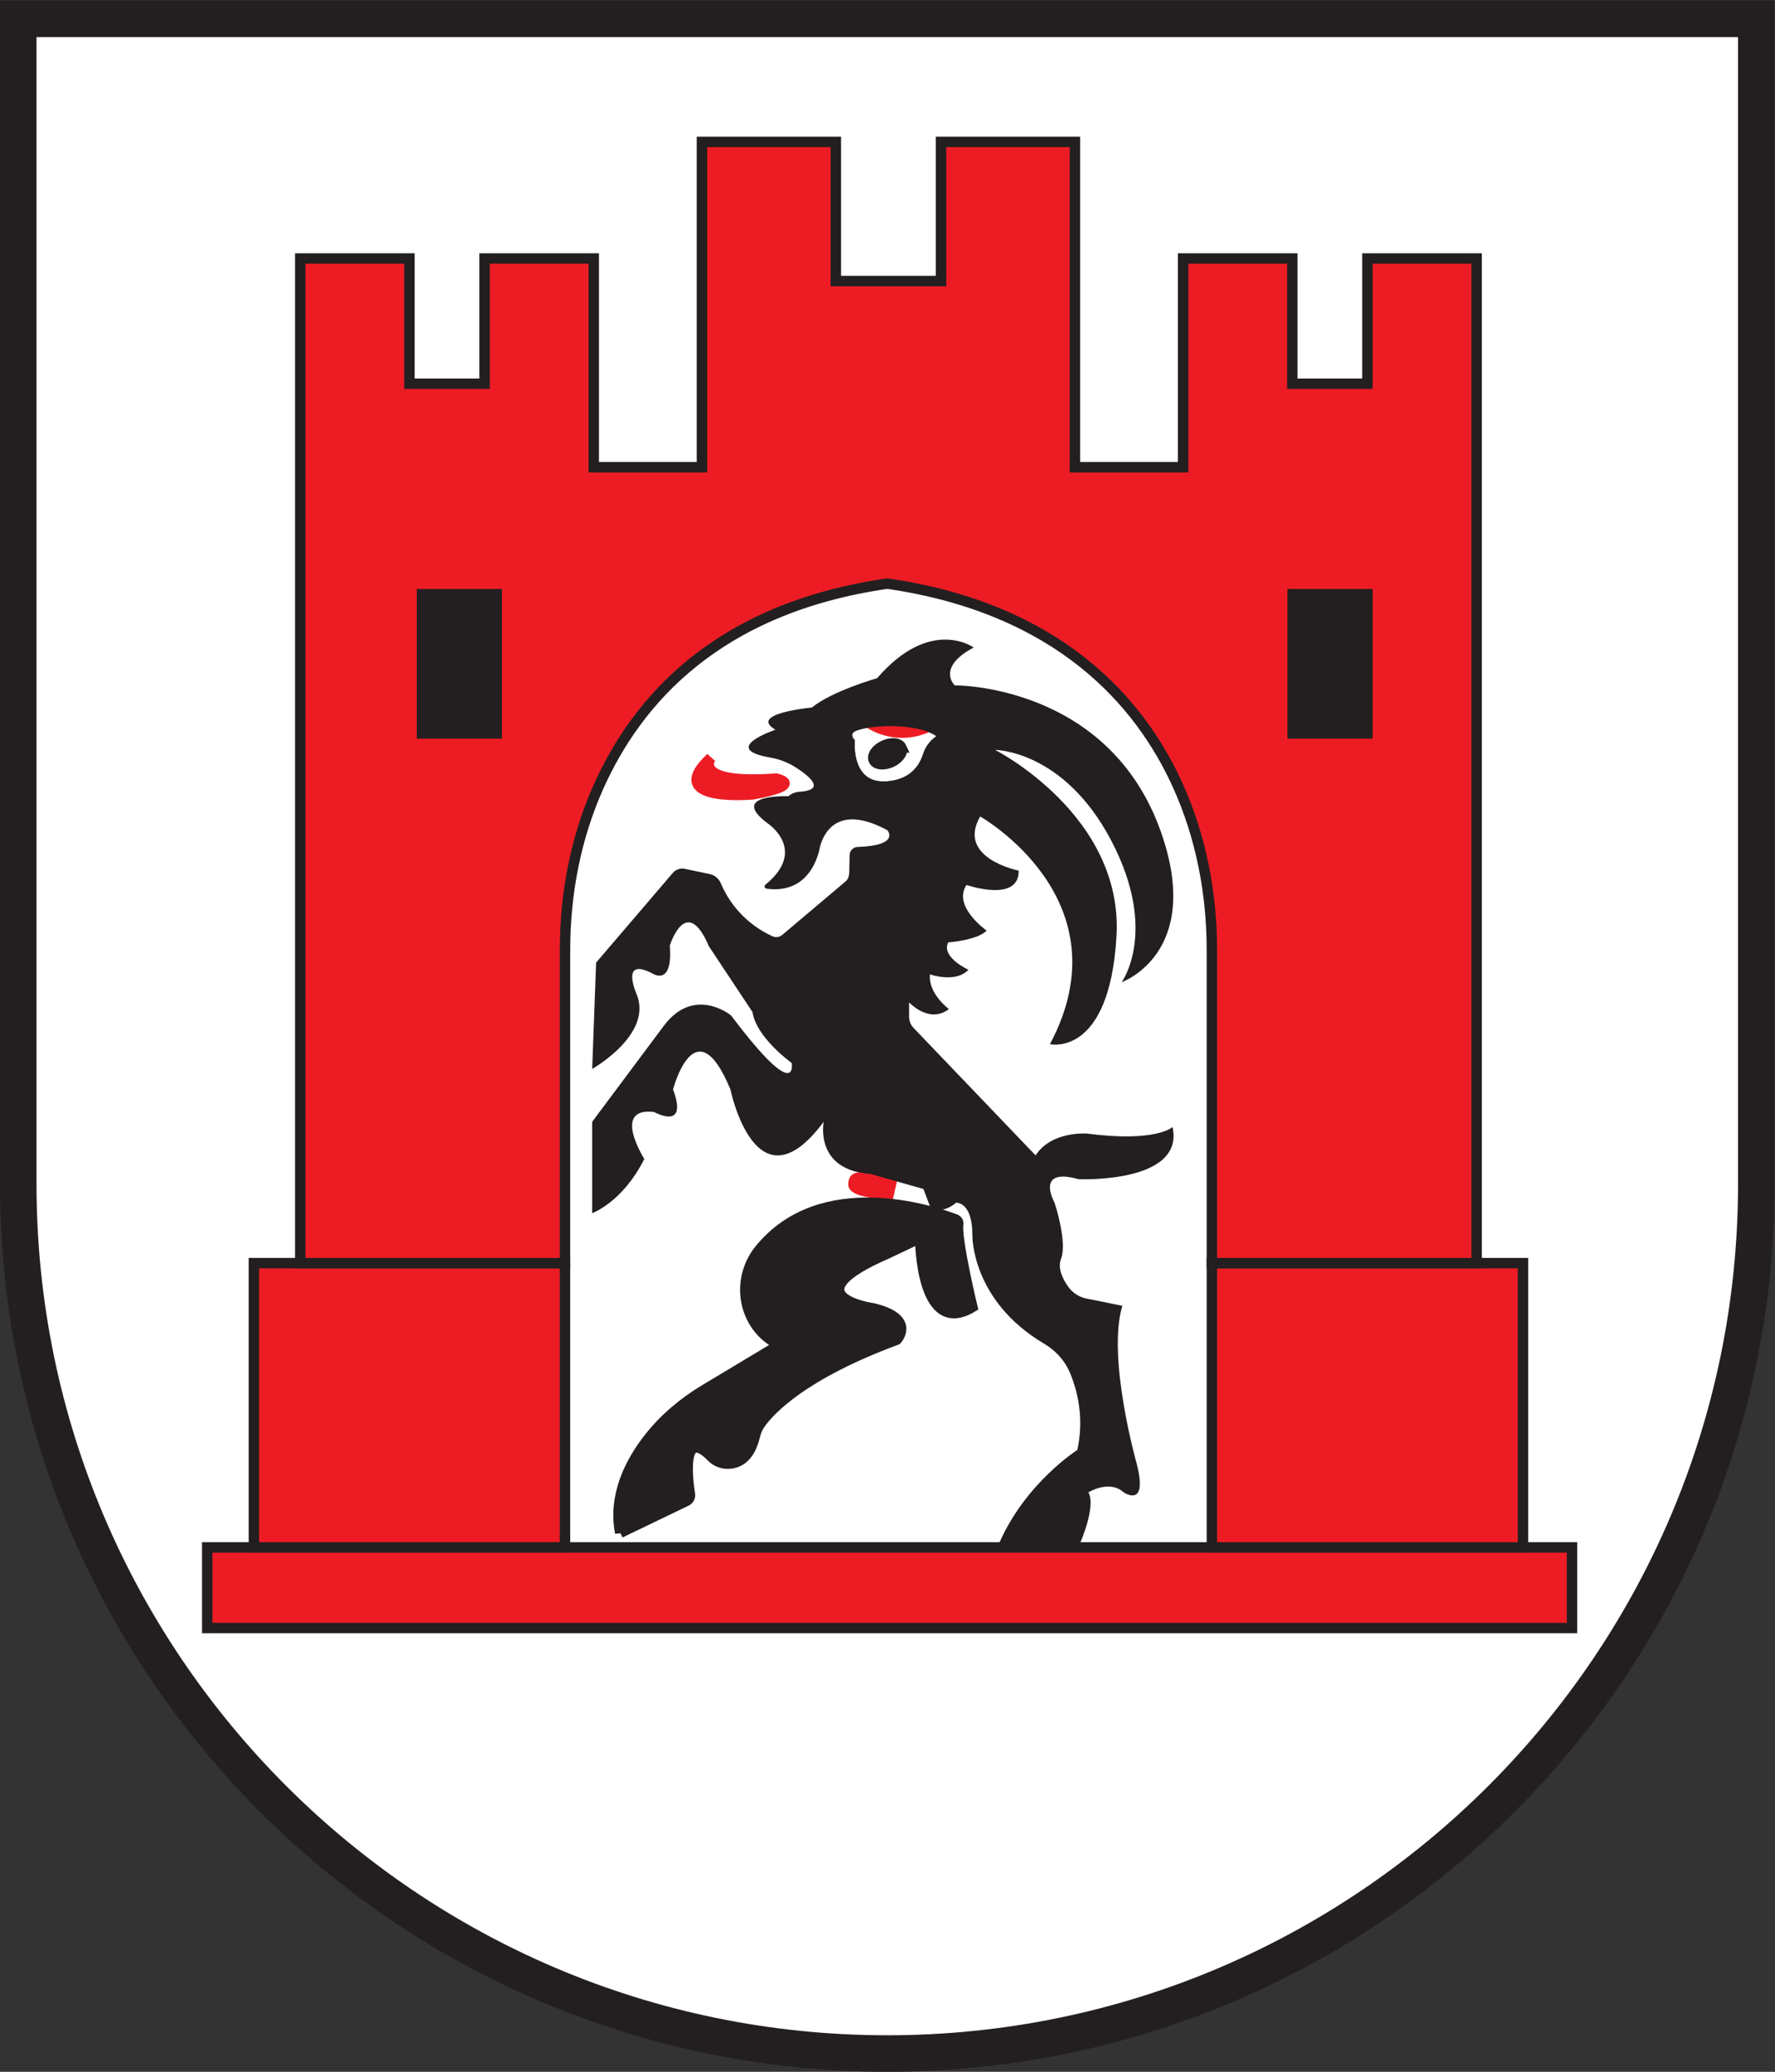 <?xml version="1.0" encoding="UTF-8" standalone="no"?>
<svg
   xmlns:dc="http://purl.org/dc/elements/1.1/"
   xmlns:cc="http://creativecommons.org/ns#"
   xmlns:rdf="http://www.w3.org/1999/02/22-rdf-syntax-ns#"
   xmlns:svg="http://www.w3.org/2000/svg"
   xmlns="http://www.w3.org/2000/svg"
   viewBox="0 0 226.773 264.573"
   height="264.573"
   width="226.773"
   xml:space="preserve"
   id="svg2"
   version="1.1"><rect x="0" y="0" width="226.773" height="264.573" fill="#333333" stroke="none"/><defs
     id="defs6" /><g
     transform="matrix(1.333,0,0,-1.333,0,264.573)"
     id="g10"><g
       transform="scale(0.1)"
       id="g12"><path
         id="path14"
         style="fill:#ffffff;fill-opacity:1;fill-rule:evenodd;stroke:none"
         d="M 850.391,17.5 C 391.137,17.5 17.5,391.129 17.5,850.391 V 1966.75 H 1683.29 V 850.391 C 1683.29,391.129 1309.66,17.5 850.391,17.5" /><path
         id="path16"
         style="fill:#231f20;fill-opacity:1;fill-rule:nonzero;stroke:none"
         d="M 1700.79,1984.25 H 0 V 850.391 C 0,380.73 380.734,0 850.391,0 1320.06,0 1700.79,380.73 1700.79,850.391 V 1984.25 Z m -35,-35 V 850.391 C 1665.79,400.781 1300.01,35 850.391,35 400.781,35 35,400.781 35,850.391 V 1949.25 h 1630.79" /><path
         id="path18"
         style="fill:#ed1c24;fill-opacity:1;fill-rule:nonzero;stroke:none"
         d="M 1506.65,425.121 H 198.629 v 77.238 H 1506.65 v -77.238" /><path
         id="path20"
         style="fill:none;stroke:#231f20;stroke-width:10;stroke-linecap:butt;stroke-linejoin:miter;stroke-miterlimit:10;stroke-dasharray:none;stroke-opacity:1"
         d="M 1506.65,425.121 H 198.629 v 77.238 H 1506.65 Z" /><path
         id="path22"
         style="fill:#ed1c24;fill-opacity:1;fill-rule:nonzero;stroke:none"
         d="M 541.52,502.359 H 243.344 V 774.711 H 541.52 V 502.359" /><path
         id="path24"
         style="fill:none;stroke:#231f20;stroke-width:10;stroke-linecap:butt;stroke-linejoin:miter;stroke-miterlimit:10;stroke-dasharray:none;stroke-opacity:1"
         d="M 541.52,502.359 H 243.344 V 774.711 H 541.52 Z" /><path
         id="path26"
         style="fill:#ed1c24;fill-opacity:1;fill-rule:nonzero;stroke:none"
         d="m 1161.51,502.359 h 298.17 V 774.711 H 1161.51 V 502.359" /><path
         id="path28"
         style="fill:none;stroke:#231f20;stroke-width:10;stroke-linecap:butt;stroke-linejoin:miter;stroke-miterlimit:10;stroke-dasharray:none;stroke-opacity:1"
         d="m 1161.51,502.359 h 298.17 v 272.352 h -298.17 z" /><path
         id="path30"
         style="fill:#ed1c24;fill-opacity:1;fill-rule:nonzero;stroke:none"
         d="m 851.516,1425.53 c 162.764,-23.84 241.054,-112.59 277.534,-193.65 22.19,-49.3 32.46,-103.13 32.46,-157.2 V 774.711 h 253.75 v 962.479 h -104.67 v -120 h -72 v 120 H 1133.94 V 1537.2 h -103.68 v 311.66 H 901.922 v -133.34 h -49.281 -2.25 -49.286 v 133.34 H 672.773 V 1537.2 H 569.086 v 199.99 H 464.441 v -120 h -72.007 v 120 H 287.773 V 774.711 H 541.52 v 299.969 c 0,54.07 10.273,107.9 32.46,157.2 36.481,81.06 112.516,169.81 275.29,193.65 h 2.246" /><path
         id="path32"
         style="fill:none;stroke:#231f20;stroke-width:10;stroke-linecap:butt;stroke-linejoin:miter;stroke-miterlimit:10;stroke-dasharray:none;stroke-opacity:1"
         d="m 851.516,1425.53 c 162.764,-23.84 241.054,-112.59 277.534,-193.65 22.19,-49.3 32.46,-103.13 32.46,-157.2 V 774.711 h 253.75 v 962.479 h -104.67 v -120 h -72 v 120 H 1133.94 V 1537.2 h -103.68 v 311.66 H 901.922 v -133.34 h -49.281 -2.25 -49.286 v 133.34 H 672.773 V 1537.2 H 569.086 v 199.99 H 464.441 v -120 h -72.007 v 120 H 287.773 V 774.711 H 541.52 v 299.969 c 0,54.07 10.273,107.9 32.46,157.2 36.481,81.06 112.516,169.81 275.29,193.65 z" /><path
         id="path34"
         style="fill:#231f20;fill-opacity:1;fill-rule:nonzero;stroke:none"
         d="m 476.105,1282.2 h -71.664 v 133.33 h 71.664 V 1282.2" /><path
         id="path36"
         style="fill:none;stroke:#231f20;stroke-width:10;stroke-linecap:butt;stroke-linejoin:miter;stroke-miterlimit:10;stroke-dasharray:none;stroke-opacity:1"
         d="m 476.105,1282.2 h -71.664 v 133.33 h 71.664 z" /><path
         id="path38"
         style="fill:#231f20;fill-opacity:1;fill-rule:nonzero;stroke:none"
         d="m 1238.93,1282.2 h 71.66 v 133.33 h -71.66 V 1282.2" /><path
         id="path40"
         style="fill:none;stroke:#231f20;stroke-width:10;stroke-linecap:butt;stroke-linejoin:miter;stroke-miterlimit:10;stroke-dasharray:none;stroke-opacity:1"
         d="m 1238.93,1282.2 h 71.66 v 133.33 h -71.66 z" /><path
         id="path42"
         style="fill:#ed1c24;fill-opacity:1;fill-rule:nonzero;stroke:none"
         d="m 851.824,841.051 c 0,0 -28.926,0.39 -33.492,7.668 -0.945,1.511 0.082,5.992 1.594,6.941 7.273,4.57 34.176,-4.629 34.176,-4.629 l -2.278,-9.98" /><path
         id="path44"
         style="fill:none;stroke:#ed1c24;stroke-width:10;stroke-linecap:butt;stroke-linejoin:miter;stroke-miterlimit:10;stroke-dasharray:none;stroke-opacity:1"
         d="m 851.824,841.051 c 0,0 -28.926,0.39 -33.492,7.668 -0.945,1.511 0.082,5.992 1.594,6.941 7.273,4.57 34.176,-4.629 34.176,-4.629 z" /><path
         id="path46"
         style="fill:#ed1c24;fill-opacity:1;fill-rule:nonzero;stroke:none"
         d="m 681.316,1258.86 c 0,0 -19.406,-25.88 62.5,-20 0,0 28.75,-5.62 -21.875,-15 0,0 -87.089,-8.29 -40.625,35" /><path
         id="path48"
         style="fill:none;stroke:#ed1c24;stroke-width:10;stroke-linecap:butt;stroke-linejoin:miter;stroke-miterlimit:10;stroke-dasharray:none;stroke-opacity:1"
         d="m 681.316,1258.86 c 0,0 -19.406,-25.88 62.5,-20 0,0 28.75,-5.62 -21.875,-15 0,0 -87.089,-8.29 -40.625,35 z" /><path
         id="path50"
         style="fill:#231f20;fill-opacity:1;fill-rule:nonzero;stroke:none"
         d="m 594.441,516.371 63.477,30.559 c 2.348,1.129 3.699,3.66 3.305,6.242 -2.379,15.418 -8.278,65.457 20.863,35.816 3.695,-3.758 8.723,-6.039 13.984,-6.316 9.153,-0.481 21.856,3.367 27.313,26.027 1.027,4.27 2.566,8.352 5.101,11.942 9.887,13.98 41.411,47.539 130.957,80.718 0,0 18.75,20 -22.5,30 0,0 -81.847,11.25 13.45,52.5 l 31.55,15 c 0,0 0,-96.25 50,-66.25 0,0 -15.675,64.782 -13.586,79.711 0.266,1.879 -0.886,3.602 -2.656,4.282 -21.269,8.089 -128.211,43.886 -187.496,-28.723 -23.84,-29.199 -16.195,-73.367 17.254,-90.75 0.488,-0.258 0.981,-0.508 1.484,-0.77 l -71.082,-42.64 c -20.613,-12.367 -39.265,-27.949 -54.074,-46.891 -17.969,-22.969 -34.219,-54.84 -27.344,-90.457" /><path
         id="path52"
         style="fill:none;stroke:#231f20;stroke-width:10;stroke-linecap:butt;stroke-linejoin:miter;stroke-miterlimit:10;stroke-dasharray:none;stroke-opacity:1"
         d="m 594.441,516.371 63.477,30.559 c 2.348,1.129 3.699,3.66 3.305,6.242 -2.379,15.418 -8.278,65.457 20.863,35.816 3.695,-3.758 8.723,-6.039 13.984,-6.316 9.153,-0.481 21.856,3.367 27.313,26.027 1.027,4.27 2.566,8.352 5.101,11.942 9.887,13.98 41.411,47.539 130.957,80.718 0,0 18.75,20 -22.5,30 0,0 -81.847,11.25 13.45,52.5 l 31.55,15 c 0,0 0,-96.25 50,-66.25 0,0 -15.675,64.782 -13.586,79.711 0.266,1.879 -0.886,3.602 -2.656,4.282 -21.269,8.089 -128.211,43.886 -187.496,-28.723 -23.84,-29.199 -16.195,-73.367 17.254,-90.75 0.488,-0.258 0.981,-0.508 1.484,-0.77 l -71.082,-42.64 c -20.613,-12.367 -39.265,-27.949 -54.074,-46.891 -17.969,-22.969 -34.219,-54.84 -27.344,-90.457 z" /><path
         id="path54"
         style="fill:#231f20;fill-opacity:1;fill-rule:nonzero;stroke:none"
         d="m 957.801,506.75 h 77.499 c 0,0 15.39,34.609 7.89,48.359 0,0 20,12.5 33.75,0 0,0 23.75,-16.25 12.5,27.5 0,0 -28.75,101.25 -13.75,151.25 l -34.21,6.852 c -6.92,1.391 -13.15,5.211 -17.3,10.91 -5.34,7.309 -10.83,17.899 -7.24,27.238 6.25,16.25 -6.19,53.7 -6.19,53.7 0,0 -19.434,34.429 23.07,22.55 0,0 101.87,-4.371 90,50 0,0 -15.3,-15 -82.34,-6.25 0,0 -33.91,2.481 -48.914,-20.949 L 875.66,999.957 c -2.793,2.903 -4.344,6.783 -4.344,10.813 v 13.72 c 0,0 19.375,-20.93 38.125,-6.4 0,0 -20.089,14.96 -18.125,33.27 0,0 24.375,-8.75 36.875,4.38 0,0 -26.515,12.1 -19.375,26.25 0,0 27.5,1.87 36.875,11.25 0,0 -33.125,23.12 -19.375,43.75 0,0 50.625,-17.5 50,13.75 0,0 -60,11.87 -36.875,51.87 0,0 140.629,-79.37 66.879,-218.122 0,0 56.87,-13.129 63.75,103.122 6.87,116.25 -116.254,178.75 -116.254,178.75 0,0 65.624,0 111.254,-86.87 45.62,-86.88 10,-135.63 10,-135.63 0,0 77.92,27.43 38.12,142.5 -49.58,143.34 -198.124,141.87 -198.124,141.87 0,0 -18.125,16.88 18.125,36.25 0,0 -41.25,30 -92.5,-29.37 0,0 -43.75,-12.5 -62.5,-28.13 0,0 -61.875,-5.62 -35,-21.25 0,0 -53.836,-18.12 -5.461,-26.57 8.633,-1.5 16.915,-4.48 24.325,-9.16 13.543,-8.57 29.484,-21.57 5.511,-23.64 0,0 -7.144,0.19 -11.875,-4.37 0,0 -57.679,2.5 -20.402,-25.63 0,0 39.445,-25.45 -1.644,-59.07 -1.418,-1.16 -0.926,-3.49 0.878,-3.78 11.141,-1.82 40.04,-2.52 50.543,35.98 0,0 6.278,51.87 65.325,20 0,0 13.172,-14.59 -28.508,-16.12 -4.156,-0.16 -7.516,-3.55 -7.598,-7.71 l -0.34,-16 c -0.097,-4.76 -1.41,-7.5 -3.64,-9.38 l -60.633,-51.18 c -2.57,-2.17 -6.102,-2.68 -9.168,-1.31 -10.871,4.84 -36.164,19.01 -49.508,50.51 -1.933,4.56 -5.734,8.06 -10.578,9.08 l -23.98,5.07 c -4.317,0.91 -8.782,-0.61 -11.645,-3.96 l -73.477,-85.88 -3.75,-101.872 c 0,0 58.75,33.125 42.5,71.872 0,0 -16.25,36.25 15.625,19.38 0,0 19.375,-12.5 16.25,26.87 0,0 15.625,50.63 37.5,-0.62 l 41.875,-63.13 c 0,0 0.625,-20.622 37.5,-48.751 0,0 6.875,-40.621 -58.125,45.631 0,0 -35.625,29.37 -65,-10.63 l -68.125,-91.251 v -87.5 c 0,0 28.75,10 50,51.879 0,0 -31.875,50 9.375,45 0,0 33.125,-18.668 18.125,21.602 0,0 21.25,81.6 55,0 0,0 24.375,-118.481 89.375,-30.981 0,0 -9.375,-46.25 45,-50 l 50.625,-14.371 6.043,-16.039 c 5.559,-7.648 18.086,-3.371 25.207,2.86 v 0 c 0,0 15.625,1.3 15.625,-30.571 0,0 -1.671,-62.828 68.959,-104.578 10.93,-6.469 19.72,-16.09 24.62,-27.808 7.07,-16.93 13.76,-43.09 7.05,-73.864 0,0 -49.379,-31.25 -74.769,-88.988" /><path
         id="path56"
         style="fill:#ffffff;fill-opacity:1;fill-rule:nonzero;stroke:none"
         d="m 814.129,1273.86 c 0,0 -12.813,10.62 8.437,16.87 21.25,6.25 62.5,5 78.75,-7.81 0,0 5.469,-4.02 1.172,-6.29 -6.281,-3.33 -10.851,-9.06 -13.019,-15.84 -3.809,-11.88 -13.457,-27.18 -37.953,-29.43 -40.825,-3.75 -37.387,42.5 -37.387,42.5" /><path
         id="path58"
         style="fill:none;stroke:#231f20;stroke-width:10;stroke-linecap:butt;stroke-linejoin:miter;stroke-miterlimit:10;stroke-dasharray:none;stroke-opacity:1"
         d="m 814.129,1273.86 c 0,0 -12.813,10.62 8.437,16.87 21.25,6.25 62.5,5 78.75,-7.81 0,0 5.469,-4.02 1.172,-6.29 -6.281,-3.33 -10.851,-9.06 -13.019,-15.84 -3.809,-11.88 -13.457,-27.18 -37.953,-29.43 -40.825,-3.75 -37.387,42.5 -37.387,42.5 z" /><path
         id="path60"
         style="fill:#231f20;fill-opacity:1;fill-rule:nonzero;stroke:none"
         d="m 863.941,1268.7 c -2.019,4.39 -9.589,5.23 -16.91,1.86 -7.312,-3.36 -11.609,-9.65 -9.593,-14.04 2.015,-4.39 9.585,-5.22 16.906,-1.86 7.312,3.36 11.609,9.65 9.597,14.04" /><path
         id="path62"
         style="fill:none;stroke:#231f20;stroke-width:10;stroke-linecap:butt;stroke-linejoin:miter;stroke-miterlimit:10;stroke-dasharray:none;stroke-opacity:1"
         d="m 863.941,1268.7 c -2.019,4.39 -9.589,5.23 -16.91,1.86 -7.312,-3.36 -11.609,-9.65 -9.593,-14.04 2.015,-4.39 9.585,-5.22 16.906,-1.86 7.312,3.36 11.609,9.65 9.597,14.04 z" /><path
         id="path64"
         style="fill:#ed1c24;fill-opacity:1;fill-rule:nonzero;stroke:none"
         d="m 830.066,1288.23 c 0,0 29.168,-21.73 66.141,-2.12 0,0 -45.516,17.12 -66.141,2.12" /><path
         id="path66"
         style="fill:none;stroke:#231f20;stroke-width:10;stroke-linecap:butt;stroke-linejoin:miter;stroke-miterlimit:10;stroke-dasharray:none;stroke-opacity:1"
         d="m 814.129,1273.86 c 0,0 -8.75,12.29 8.437,16.87 21.403,5.71 62.5,5 78.75,-7.81 0,0 5.469,-4.02 1.172,-6.29 -6.281,-3.33 -10.851,-9.06 -13.019,-15.84 -3.809,-11.88 -13.457,-27.18 -37.953,-29.43 -40.825,-3.75 -37.387,42.5 -37.387,42.5 z" /></g></g></svg>